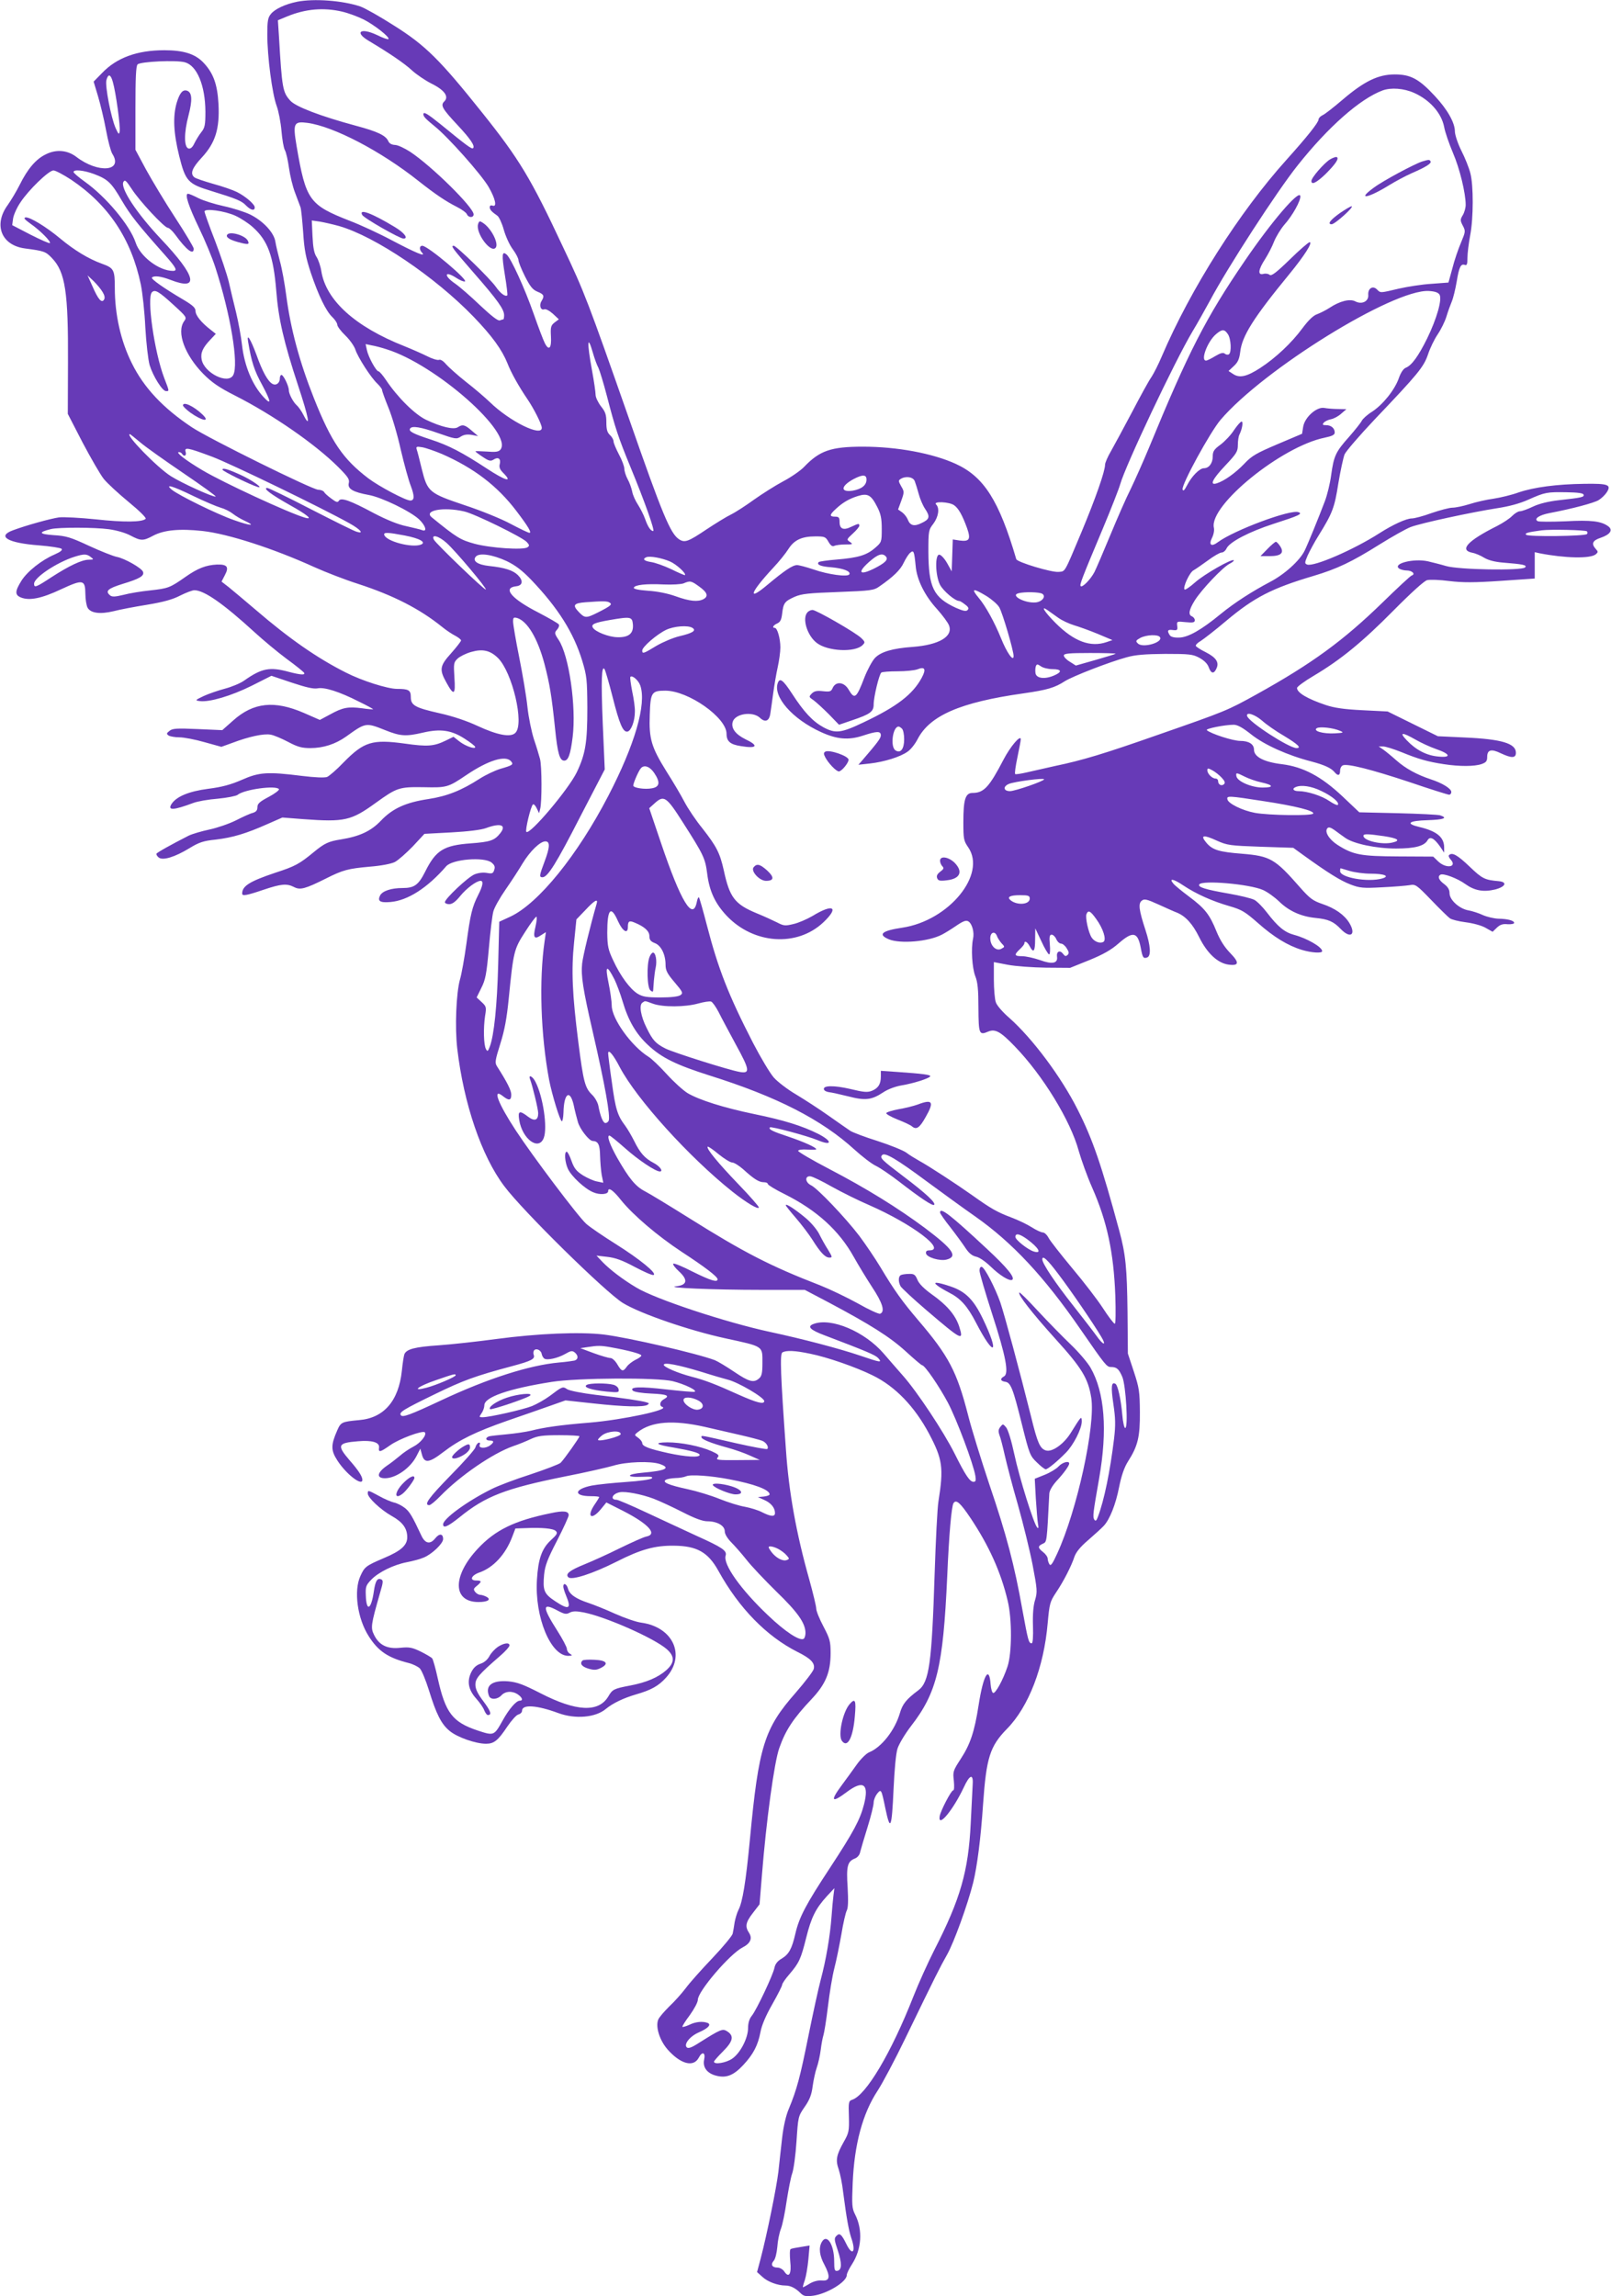 <?xml version="1.0" standalone="no"?>
<!DOCTYPE svg PUBLIC "-//W3C//DTD SVG 20010904//EN"
 "http://www.w3.org/TR/2001/REC-SVG-20010904/DTD/svg10.dtd">
<svg version="1.0" xmlns="http://www.w3.org/2000/svg"
 width="898pt" height="1280pt" viewBox="0 0 898 1280"
 preserveAspectRatio="xMidYMid meet">
<g transform="translate(0,1280) scale(0.1,-0.1)"
fill="#673ab7" stroke="none">
<path d="M1655 12790 c-65 -13 -124 -41 -145 -68 -17 -20 -20 -40 -20 -115 0
-122 27 -329 52 -397 11 -30 23 -93 27 -140 4 -47 12 -95 19 -107 7 -12 17
-57 23 -100 6 -43 21 -105 34 -138 12 -33 26 -69 30 -80 4 -11 10 -74 15 -141
6 -97 15 -141 43 -226 43 -127 85 -214 121 -247 14 -14 26 -32 26 -41 0 -9 20
-36 45 -60 25 -24 50 -60 56 -79 14 -43 87 -157 123 -190 14 -14 26 -29 26
-36 0 -6 16 -50 35 -97 20 -48 51 -153 69 -235 19 -81 44 -172 56 -202 21 -56
21 -81 -3 -81 -26 0 -173 78 -233 123 -142 108 -207 203 -304 447 -80 201
-130 387 -154 570 -9 69 -25 157 -36 195 -10 39 -22 87 -25 108 -8 51 -68 115
-140 151 -31 15 -97 36 -148 47 -51 11 -114 31 -140 44 -27 14 -53 25 -59 25
-20 0 3 -69 62 -192 33 -68 73 -165 90 -217 85 -262 132 -542 100 -602 -29
-54 -162 12 -176 87 -7 37 6 66 49 111 l30 32 -29 23 c-52 40 -84 80 -84 104
0 18 -15 32 -67 63 -109 64 -184 117 -176 124 12 12 51 7 103 -13 164 -64 144
20 -52 227 -136 144 -229 285 -210 319 8 14 15 8 46 -39 42 -66 183 -217 202
-217 7 0 25 -17 40 -37 64 -88 104 -118 104 -79 0 7 -46 85 -103 172 -57 87
-130 209 -163 269 l-59 110 0 232 c0 170 3 235 12 244 16 16 215 25 263 12 68
-18 114 -129 115 -275 0 -75 -3 -90 -23 -115 -12 -15 -29 -43 -38 -61 -10 -22
-21 -32 -32 -30 -27 5 -27 88 -1 185 22 85 20 126 -7 137 -25 9 -42 -11 -59
-67 -22 -76 -18 -167 14 -297 35 -140 49 -155 177 -194 143 -44 172 -56 196
-82 26 -26 48 -31 48 -10 0 17 -50 61 -100 86 -20 10 -79 31 -131 45 -52 15
-100 31 -106 37 -24 20 -13 51 42 110 75 81 100 159 93 297 -6 112 -29 175
-86 234 -46 47 -110 67 -216 67 -152 0 -266 -42 -347 -127 l-47 -48 24 -80
c13 -44 34 -129 45 -190 11 -60 27 -120 35 -132 63 -99 -79 -111 -201 -17 -49
37 -111 43 -169 14 -55 -26 -102 -81 -146 -170 -18 -36 -48 -86 -67 -113 -81
-111 -35 -225 97 -242 106 -14 115 -17 150 -54 74 -77 91 -190 89 -582 l-1
-286 82 -159 c46 -87 99 -179 118 -203 19 -24 82 -82 139 -129 61 -50 100 -89
95 -94 -19 -19 -122 -20 -277 -3 -88 9 -180 14 -206 11 -48 -7 -182 -44 -257
-72 -92 -34 -28 -71 146 -84 63 -5 120 -14 125 -19 7 -7 -5 -17 -39 -32 -72
-31 -152 -94 -185 -147 -36 -58 -37 -79 -1 -93 47 -18 114 -5 222 46 123 57
135 55 136 -26 0 -30 6 -64 12 -76 17 -31 70 -38 145 -20 34 9 118 25 187 36
90 15 142 29 184 51 32 16 68 30 80 30 55 -1 160 -74 336 -235 47 -43 126
-109 177 -147 51 -37 95 -73 98 -78 9 -14 -21 -12 -85 5 -107 29 -151 20 -248
-48 -22 -16 -71 -36 -109 -46 -37 -10 -90 -28 -118 -41 -48 -23 -49 -24 -21
-28 54 -7 175 29 288 85 l111 56 113 -38 c81 -27 121 -36 144 -32 38 8 121
-18 231 -74 44 -21 79 -41 79 -42 0 -2 -28 0 -62 5 -77 10 -107 5 -179 -35
l-56 -30 -89 39 c-164 71 -281 59 -394 -42 l-61 -54 -137 6 c-116 5 -140 4
-157 -10 -17 -13 -18 -17 -5 -26 8 -5 35 -10 60 -10 25 0 88 -12 140 -27 l94
-26 61 22 c92 35 176 53 213 46 19 -3 63 -22 99 -41 53 -28 76 -34 123 -34 72
0 140 22 199 64 110 79 110 79 218 36 85 -34 115 -36 210 -14 98 23 159 14
232 -33 33 -21 60 -42 60 -47 1 -14 -53 4 -88 31 l-33 26 -43 -21 c-66 -32
-101 -35 -228 -17 -182 25 -228 11 -342 -105 -38 -40 -80 -76 -92 -81 -15 -5
-67 -3 -140 6 -192 24 -238 21 -335 -22 -62 -27 -110 -40 -188 -50 -107 -14
-177 -43 -204 -85 -23 -37 11 -35 121 6 23 9 85 20 138 24 52 5 101 15 109 21
37 31 216 55 231 32 3 -5 -23 -25 -57 -43 -51 -27 -63 -38 -63 -57 0 -18 -7
-26 -25 -32 -14 -3 -56 -22 -95 -42 -38 -19 -105 -42 -148 -51 -42 -9 -94 -24
-115 -34 -98 -50 -177 -94 -180 -101 -1 -5 4 -14 13 -21 22 -18 89 2 171 52
54 33 78 41 147 48 93 11 168 33 289 87 l82 36 116 -9 c231 -17 267 -9 405 91
118 85 130 89 267 87 129 -3 136 -1 238 68 123 83 219 112 249 76 15 -18 8
-22 -61 -42 -29 -9 -80 -33 -113 -54 -104 -67 -183 -98 -287 -114 -126 -19
-199 -52 -264 -120 -56 -59 -119 -88 -223 -105 -70 -11 -91 -21 -151 -70 -81
-67 -105 -80 -216 -116 -143 -48 -184 -74 -184 -116 0 -15 24 -11 118 21 101
34 131 36 172 15 33 -17 61 -10 175 47 97 49 125 56 246 67 64 5 120 16 140
26 19 10 63 49 100 87 l65 70 150 8 c92 5 166 14 193 24 81 30 116 18 80 -28
-32 -41 -56 -49 -165 -57 -150 -11 -194 -38 -253 -156 -38 -76 -61 -93 -127
-93 -63 0 -111 -16 -125 -41 -16 -32 -1 -42 57 -37 97 8 207 79 311 199 34 40
212 54 253 21 17 -14 21 -24 15 -41 -6 -20 -12 -22 -40 -17 -21 4 -48 1 -70
-8 -38 -16 -165 -136 -165 -155 0 -6 11 -11 24 -11 17 0 36 14 61 45 36 44 91
85 114 85 17 0 13 -27 -13 -78 -34 -67 -44 -108 -66 -272 -11 -80 -27 -170
-36 -200 -21 -76 -29 -267 -15 -386 36 -306 135 -598 262 -766 103 -138 564
-591 661 -651 98 -60 369 -153 571 -197 216 -47 207 -41 207 -139 0 -53 -4
-72 -18 -84 -30 -27 -56 -20 -139 36 -43 29 -91 58 -108 65 -101 38 -482 126
-619 143 -134 16 -367 6 -600 -25 -104 -14 -248 -30 -320 -35 -133 -9 -180
-21 -192 -50 -3 -9 -10 -51 -14 -93 -18 -168 -101 -263 -239 -274 -95 -9 -101
-11 -121 -57 -36 -82 -36 -111 0 -167 49 -77 140 -147 140 -109 0 19 -22 53
-72 110 -71 83 -66 96 47 105 79 7 121 -6 118 -34 -4 -30 5 -28 62 12 49 35
180 84 193 72 13 -14 -24 -60 -64 -80 -23 -12 -56 -34 -75 -51 -19 -16 -51
-41 -72 -55 -55 -38 -61 -70 -11 -70 61 0 142 57 176 124 l21 41 9 -33 c13
-50 40 -47 118 13 91 70 182 114 359 176 91 31 201 70 244 85 l79 28 156 -17
c172 -19 279 -21 301 -8 11 7 10 10 -5 14 -28 9 -133 24 -284 42 -75 9 -145
23 -158 31 -25 17 -27 16 -97 -37 -27 -20 -73 -46 -100 -57 -51 -20 -237 -62
-275 -62 -20 0 -20 1 -6 22 9 12 16 33 16 45 0 45 134 92 375 130 144 23 590
25 675 4 65 -16 140 -52 122 -59 -7 -2 -78 4 -157 13 -146 17 -209 15 -187 -7
7 -7 52 -14 102 -16 90 -4 107 -12 70 -32 -22 -12 -27 -36 -7 -43 41 -15 -219
-71 -406 -87 -161 -13 -253 -26 -327 -45 -30 -7 -91 -16 -135 -20 -44 -4 -88
-9 -97 -11 -24 -7 -23 -24 2 -24 25 0 25 -9 3 -26 -26 -20 -67 -18 -59 2 4 10
1 14 -6 12 -7 -3 -15 -14 -18 -26 -3 -12 -65 -82 -138 -156 -122 -125 -152
-166 -119 -166 7 0 35 23 62 51 111 114 292 238 406 278 30 10 74 28 99 40 37
17 65 21 158 21 61 0 112 -3 112 -6 0 -8 -85 -128 -105 -148 -9 -8 -85 -37
-169 -65 -85 -27 -182 -64 -217 -82 -135 -67 -269 -165 -269 -196 0 -24 26
-13 91 39 145 118 256 161 589 228 113 22 234 50 269 60 71 22 208 27 260 9
62 -22 32 -37 -95 -48 -93 -8 -99 -27 -6 -23 51 2 64 0 55 -9 -6 -6 -68 -15
-145 -20 -73 -5 -159 -14 -190 -20 -99 -20 -102 -59 -5 -59 26 0 47 -2 47 -5
0 -2 -11 -21 -25 -41 -47 -69 -19 -91 34 -27 l31 38 95 -48 c140 -72 192 -129
128 -142 -16 -3 -82 -33 -148 -65 -66 -33 -155 -73 -197 -90 -84 -34 -108 -54
-90 -72 18 -18 134 19 269 87 134 68 212 90 318 89 130 -1 192 -36 250 -141
115 -208 268 -364 440 -451 75 -37 99 -63 91 -95 -3 -13 -49 -73 -101 -133
-175 -199 -206 -297 -255 -819 -23 -240 -41 -348 -64 -392 -8 -16 -17 -47 -21
-68 -3 -22 -8 -51 -11 -64 -3 -12 -54 -74 -114 -137 -60 -63 -127 -138 -148
-167 -22 -29 -63 -75 -92 -102 -28 -28 -56 -60 -61 -73 -16 -40 8 -116 53
-167 72 -81 144 -100 173 -45 19 37 39 30 30 -11 -9 -42 16 -76 66 -89 56 -15
97 0 152 59 56 60 82 110 96 184 7 38 30 92 66 155 30 53 55 102 55 109 0 6
18 33 40 58 54 63 64 84 94 204 28 113 53 163 115 231 l42 45 -5 -40 c-3 -22
-8 -76 -11 -120 -8 -108 -31 -242 -60 -350 -13 -49 -44 -191 -69 -315 -46
-228 -64 -297 -109 -405 -16 -37 -30 -99 -37 -160 -6 -55 -16 -140 -21 -190
-11 -92 -64 -351 -99 -485 l-20 -75 30 -27 c29 -27 85 -48 128 -48 28 0 56
-14 84 -42 17 -17 29 -20 69 -15 78 10 189 77 189 115 0 9 13 36 30 62 53 83
60 190 17 275 -18 35 -19 53 -14 175 9 218 56 390 139 516 28 43 97 173 153
289 176 363 194 398 234 469 38 67 115 279 146 403 22 91 42 244 55 438 18
257 38 321 133 418 121 123 206 344 227 589 10 110 13 120 46 170 42 62 86
148 103 200 9 26 33 56 79 95 37 32 75 67 85 78 33 36 66 118 85 215 13 65 29
111 50 144 55 86 67 137 66 276 -1 114 -4 134 -34 225 l-33 100 -2 235 c-3
240 -10 318 -46 450 -99 366 -148 509 -232 675 -91 181 -251 396 -382 512 -35
30 -69 69 -74 86 -6 16 -11 74 -11 127 l0 97 78 -15 c42 -8 138 -15 212 -16
l135 -1 107 43 c78 32 122 57 163 93 80 70 107 65 124 -25 10 -54 14 -61 36
-53 22 9 19 64 -10 153 -36 110 -41 147 -21 163 14 12 28 9 94 -21 42 -19 88
-40 102 -45 49 -20 88 -63 125 -138 44 -89 103 -144 163 -152 59 -8 62 11 9
65 -31 32 -56 71 -76 120 -38 94 -64 128 -154 195 -40 30 -79 62 -86 71 -27
32 -1 28 54 -9 72 -48 161 -88 258 -116 69 -20 87 -31 160 -95 87 -77 165
-125 244 -149 53 -16 113 -20 113 -7 0 23 -85 72 -157 91 -52 14 -90 45 -149
122 -25 33 -57 65 -72 73 -15 8 -80 24 -144 35 -131 23 -172 36 -163 51 16 25
280 2 355 -31 25 -11 65 -40 90 -64 54 -53 122 -84 204 -92 71 -7 100 -20 140
-62 54 -56 87 -31 47 35 -28 45 -79 81 -150 105 -53 18 -70 31 -124 92 -140
160 -166 175 -324 188 -128 10 -165 21 -199 62 -35 42 -17 46 59 11 58 -26 73
-28 244 -34 l182 -6 58 -42 c133 -96 205 -141 260 -162 52 -20 70 -22 178 -16
66 3 135 9 153 12 32 6 38 2 120 -83 48 -50 95 -96 104 -102 9 -7 49 -17 88
-22 40 -5 89 -18 111 -31 l39 -22 24 23 c18 17 33 22 60 19 19 -1 36 2 36 7 1
13 -34 23 -89 24 -24 1 -62 10 -85 20 -23 11 -58 22 -79 26 -51 8 -107 58
-107 96 0 20 -9 35 -30 51 -30 22 -38 42 -21 52 15 10 95 -20 139 -52 52 -37
101 -46 167 -30 57 15 69 41 20 46 -79 7 -92 13 -164 82 -67 64 -97 81 -114
63 -4 -3 0 -14 9 -24 39 -43 -25 -53 -69 -11 l-28 27 -193 1 c-212 1 -253 9
-340 64 -48 31 -75 75 -56 94 7 7 19 3 40 -12 16 -12 42 -31 58 -42 45 -33
173 -60 284 -60 105 0 158 14 176 47 14 23 37 10 70 -37 l22 -33 0 29 c0 57
-41 91 -138 114 -80 19 -61 35 46 38 90 3 115 12 70 27 -13 4 -119 9 -237 12
l-214 5 -94 89 c-118 111 -218 164 -336 179 -101 12 -157 41 -157 81 0 31 -29
49 -77 49 -40 0 -164 40 -186 60 -9 8 100 30 150 30 21 0 50 -16 99 -55 72
-57 202 -116 335 -150 71 -19 109 -36 128 -59 19 -23 31 -20 31 8 0 13 7 27
16 30 27 10 158 -23 372 -94 114 -39 213 -70 220 -70 6 0 12 7 12 15 0 19 -50
50 -115 71 -78 26 -140 60 -192 106 -27 24 -60 51 -73 60 l-25 17 23 0 c13 1
60 -14 105 -32 93 -38 144 -53 237 -67 86 -13 169 -13 209 1 25 9 31 16 31 40
0 40 23 46 76 20 60 -28 84 -28 84 3 0 52 -80 76 -285 85 l-150 7 -140 69
-140 69 -140 7 c-103 5 -157 13 -205 29 -104 35 -160 69 -160 95 0 7 42 38 93
68 150 89 271 188 444 363 100 101 172 166 188 170 16 4 71 2 124 -5 75 -9
138 -9 286 1 l190 13 0 73 0 74 26 -6 c143 -28 284 -31 314 -6 14 12 14 15 0
30 -26 29 -18 47 27 62 53 18 71 43 43 64 -39 29 -95 36 -240 28 -79 -3 -148
-3 -154 1 -22 13 9 34 67 45 126 24 246 56 273 72 15 9 36 29 45 43 28 43 9
50 -124 48 -155 -2 -281 -19 -367 -48 -38 -14 -101 -29 -140 -35 -38 -5 -99
-19 -133 -30 -35 -11 -78 -20 -95 -20 -18 0 -70 -14 -117 -30 -46 -17 -96 -30
-110 -30 -30 0 -105 -34 -180 -82 -145 -93 -367 -189 -404 -175 -14 6 -14 10
3 50 11 24 38 75 62 113 76 123 88 153 109 288 12 72 28 145 35 163 8 18 83
105 167 194 243 255 274 293 298 363 11 34 35 84 54 112 19 28 41 73 49 100 8
27 22 65 30 84 8 19 20 69 27 110 13 81 23 102 46 93 11 -4 14 5 14 40 0 25 7
81 15 124 19 97 19 281 1 348 -7 28 -29 84 -50 125 -20 40 -36 89 -36 107 0
49 -42 123 -112 198 -88 95 -135 120 -223 120 -92 0 -169 -37 -290 -140 -49
-42 -100 -82 -112 -87 -13 -6 -23 -17 -23 -24 0 -17 -64 -97 -178 -224 -263
-292 -534 -718 -696 -1097 -18 -43 -44 -94 -57 -114 -14 -19 -62 -107 -108
-195 -46 -87 -99 -185 -117 -217 -19 -32 -34 -67 -34 -77 0 -37 -53 -188 -131
-375 -99 -236 -90 -219 -128 -223 -38 -4 -231 54 -236 71 -96 327 -180 459
-337 531 -129 59 -327 96 -518 96 -178 0 -241 -22 -328 -113 -19 -20 -72 -57
-116 -80 -45 -24 -117 -70 -161 -101 -44 -32 -102 -70 -130 -84 -27 -13 -88
-51 -135 -82 -104 -70 -123 -77 -155 -56 -48 32 -91 134 -280 676 -228 650
-246 699 -367 954 -179 383 -244 490 -451 749 -234 293 -315 374 -490 484 -78
50 -163 98 -189 107 -99 33 -257 45 -353 26z m253 -55 c34 -8 88 -28 120 -44
60 -31 147 -99 137 -109 -3 -3 -32 7 -64 23 -91 43 -128 16 -45 -33 114 -68
198 -125 240 -164 25 -23 74 -56 107 -73 74 -36 101 -73 74 -100 -23 -22 -13
-40 76 -135 70 -75 96 -114 84 -126 -7 -7 -39 17 -182 134 -72 58 -95 72 -95
55 0 -13 13 -26 63 -67 74 -59 258 -266 300 -337 39 -67 49 -116 22 -105 -9 3
-15 0 -15 -9 0 -14 10 -25 43 -48 9 -7 25 -41 35 -77 10 -36 32 -85 50 -109
18 -24 32 -52 32 -61 0 -10 16 -50 36 -90 29 -57 43 -75 70 -86 37 -15 40 -24
22 -53 -14 -23 -4 -53 16 -45 8 3 29 -8 48 -25 l33 -31 -24 -18 c-20 -16 -23
-25 -20 -77 4 -66 -11 -83 -34 -38 -8 15 -36 89 -62 163 -50 143 -127 311
-151 331 -26 22 -28 0 -10 -112 10 -60 16 -112 14 -115 -11 -10 -38 10 -64 47
-32 46 -220 229 -235 229 -18 0 -8 -13 111 -150 133 -152 170 -204 170 -237 0
-12 -2 -23 -4 -23 -2 0 -11 -3 -20 -6 -10 -4 -46 24 -109 83 -51 49 -114 104
-140 122 -67 46 -59 75 8 31 17 -11 37 -20 45 -19 30 0 -205 199 -236 199 -17
0 -18 -22 -1 -39 23 -25 -33 -2 -168 69 -71 38 -177 87 -235 109 -227 89 -245
114 -297 418 -21 126 -16 138 61 128 146 -20 409 -157 619 -324 94 -74 150
-112 213 -144 28 -14 54 -33 57 -42 8 -19 37 -20 37 0 0 39 -233 269 -354 349
-31 20 -69 38 -84 38 -19 1 -32 8 -38 22 -14 31 -60 53 -180 85 -196 53 -336
106 -366 140 -42 47 -46 66 -63 357 l-6 91 53 22 c103 42 203 50 306 26z
m-1279 -392 c17 -58 43 -250 38 -275 -3 -20 -6 -18 -22 17 -26 58 -60 235 -52
268 10 38 24 34 36 -10z m7254 -61 c87 -39 152 -112 167 -190 5 -28 27 -92 49
-144 38 -88 71 -225 71 -290 0 -16 -7 -42 -16 -57 -15 -25 -15 -30 0 -59 16
-30 15 -34 -10 -94 -15 -35 -37 -99 -48 -143 l-22 -80 -94 -7 c-52 -3 -135
-16 -183 -27 -106 -25 -101 -25 -122 -4 -23 23 -51 5 -48 -31 3 -36 -36 -55
-72 -36 -30 16 -87 2 -144 -36 -20 -13 -50 -28 -68 -35 -22 -7 -49 -33 -84
-80 -59 -80 -148 -164 -234 -220 -74 -48 -115 -58 -151 -34 l-26 17 29 27 c23
21 31 39 36 78 10 90 73 190 274 435 85 104 132 178 113 178 -6 0 -56 -43
-110 -96 -77 -75 -103 -94 -113 -86 -7 6 -23 9 -35 5 -32 -8 -29 23 10 83 17
27 40 71 50 98 11 27 36 68 56 92 47 52 95 139 90 162 -7 35 -161 -144 -310
-363 -216 -316 -313 -505 -533 -1040 -32 -77 -78 -180 -102 -230 -25 -49 -76
-166 -114 -258 -38 -92 -78 -185 -88 -205 -21 -41 -68 -89 -77 -79 -7 7 5 39
124 322 46 110 89 220 96 245 29 104 304 686 403 852 28 46 71 124 98 173 96
181 373 609 489 754 170 214 347 370 473 417 47 17 118 12 176 -14z m-7486
-484 c208 -140 335 -330 388 -584 9 -44 21 -151 25 -239 5 -88 16 -182 24
-210 19 -62 71 -145 91 -145 19 0 20 -4 -10 74 -55 145 -98 447 -68 477 17 17
38 5 123 -73 71 -65 72 -67 56 -89 -43 -61 4 -188 108 -294 47 -47 87 -75 176
-120 211 -107 446 -270 573 -396 57 -57 67 -71 61 -93 -7 -31 24 -49 111 -65
73 -13 233 -91 281 -136 37 -35 47 -72 17 -60 -10 4 -49 13 -88 22 -45 9 -109
35 -180 72 -134 72 -184 89 -196 70 -6 -11 -15 -9 -41 11 -18 13 -37 29 -41
37 -4 7 -19 13 -33 13 -32 0 -609 285 -704 348 -161 107 -268 221 -335 357
-62 124 -95 272 -95 421 0 100 -5 110 -72 134 -75 27 -155 76 -233 141 -78 65
-170 121 -193 117 -12 -3 -5 -11 28 -35 52 -36 116 -100 108 -108 -3 -3 -51
18 -108 47 l-102 53 5 37 c3 20 21 61 41 90 46 70 158 178 184 178 11 0 56
-24 99 -52z m127 32 c77 -29 97 -48 155 -148 49 -83 88 -132 239 -302 65 -73
73 -90 46 -90 -77 0 -183 80 -208 158 -32 96 -164 254 -283 339 -35 25 -63 49
-63 54 0 16 57 10 114 -11z m789 -233 c30 -14 73 -42 96 -63 84 -75 115 -160
131 -356 12 -155 42 -285 121 -525 60 -181 72 -247 31 -167 -11 22 -28 46 -37
54 -20 17 -45 64 -45 85 0 23 -30 85 -41 85 -5 0 -9 -8 -9 -18 0 -27 -20 -43
-41 -32 -26 14 -56 68 -89 161 -33 89 -56 126 -47 74 19 -113 34 -160 79 -242
50 -94 52 -115 6 -65 -62 67 -106 174 -119 289 -5 46 -20 127 -33 181 -13 53
-32 131 -41 172 -10 41 -44 143 -76 227 -33 84 -59 158 -59 164 0 19 112 4
173 -24z m577 -57 c202 -58 536 -284 750 -506 103 -107 158 -183 189 -260 20
-52 64 -130 111 -199 36 -53 80 -140 80 -160 0 -52 -179 36 -289 143 -25 24
-85 76 -133 113 -48 38 -98 83 -112 99 -15 18 -31 28 -39 24 -8 -3 -38 6 -65
20 -28 14 -85 39 -127 56 -276 109 -438 256 -464 419 -4 27 -16 62 -26 78 -14
20 -20 53 -23 116 l-4 88 43 -6 c24 -4 73 -15 109 -25z m-1318 -368 c11 -18
14 -33 8 -42 -13 -22 -33 1 -65 75 l-27 60 34 -32 c18 -18 41 -45 50 -61z
m7452 -14 c16 -26 -15 -134 -69 -245 -49 -99 -86 -150 -119 -163 -13 -5 -28
-27 -39 -59 -23 -65 -89 -147 -149 -186 -26 -16 -51 -39 -57 -50 -5 -11 -37
-51 -71 -90 -75 -84 -85 -106 -100 -214 -6 -46 -22 -111 -35 -145 -36 -95 -94
-237 -113 -276 -27 -55 -112 -132 -193 -174 -100 -53 -197 -115 -274 -178
-108 -89 -182 -131 -232 -132 -29 -1 -47 4 -53 14 -16 25 -11 32 18 28 24 -3
27 0 24 23 -3 26 -2 26 47 21 41 -4 51 -2 51 11 0 8 -7 17 -15 21 -23 8 -18
37 16 91 39 61 154 182 192 202 16 8 27 17 24 20 -10 10 -163 -77 -215 -123
-29 -26 -56 -44 -59 -40 -11 11 28 96 50 107 11 6 47 31 80 55 32 24 67 44 76
44 10 0 22 10 28 23 17 36 126 93 262 137 143 46 164 56 139 65 -44 17 -358
-100 -449 -167 -37 -28 -53 -16 -33 24 9 18 14 42 10 58 -24 125 378 451 617
500 43 9 57 16 57 29 0 24 -20 41 -48 41 -20 0 -22 3 -13 14 6 7 24 16 40 19
16 3 42 17 57 31 l29 25 -46 1 c-26 0 -60 3 -77 6 -42 8 -110 -52 -118 -106
l-6 -38 -137 -58 c-117 -50 -143 -64 -186 -110 -50 -52 -111 -95 -152 -108
-43 -14 -25 23 47 99 63 67 70 78 70 115 0 23 4 49 9 58 15 30 22 72 12 72 -6
0 -24 -21 -42 -47 -17 -27 -51 -63 -75 -81 -37 -27 -44 -38 -44 -67 0 -37 -21
-65 -49 -65 -24 0 -68 -44 -94 -95 -15 -29 -22 -35 -25 -23 -6 28 153 318 211
387 239 281 962 729 1161 719 34 -2 52 -8 60 -20z m-1180 -220 c18 -25 22
-103 6 -113 -6 -4 -17 -2 -23 4 -10 7 -24 3 -53 -14 -21 -13 -45 -25 -51 -25
-33 -1 8 107 55 147 34 29 47 29 66 1z m-3539 -105 c9 -32 23 -70 31 -84 7
-15 29 -87 48 -160 45 -174 62 -226 131 -394 78 -189 137 -355 126 -355 -14 0
-30 24 -45 67 -8 23 -26 58 -40 80 -14 21 -29 54 -32 73 -4 19 -15 51 -26 70
-10 19 -18 45 -18 58 0 12 -13 48 -30 79 -16 31 -30 63 -30 73 0 9 -9 25 -20
35 -15 14 -20 31 -20 70 0 43 -5 59 -30 90 -16 21 -30 50 -30 64 0 15 -9 76
-20 136 -29 158 -26 206 5 98z m-1150 20 c274 -85 709 -469 634 -560 -11 -12
-27 -14 -76 -10 -35 2 -63 3 -63 1 0 -2 18 -16 41 -31 34 -23 44 -25 60 -15
26 17 42 5 35 -24 -5 -18 0 -31 19 -50 56 -56 14 -45 -91 24 -139 91 -212 129
-313 162 -98 32 -125 46 -115 61 10 17 59 9 158 -26 94 -33 101 -34 124 -19
17 11 35 14 61 10 l36 -7 -35 30 c-39 34 -51 37 -79 19 -23 -14 -92 2 -176 42
-63 30 -160 126 -225 224 -17 25 -35 46 -40 46 -13 0 -57 80 -65 119 l-7 33
33 -7 c19 -3 57 -13 84 -22z m-1373 -519 c29 -25 138 -102 241 -172 103 -70
184 -128 179 -130 -14 -4 -187 74 -250 114 -76 48 -257 234 -228 234 2 0 28
-21 58 -46z m1680 -64 c180 -79 310 -178 417 -319 66 -87 86 -121 72 -121 -6
0 -52 22 -103 49 -51 28 -167 75 -258 105 -199 67 -207 74 -239 202 -12 49
-24 98 -28 108 -5 17 -1 18 30 13 19 -3 68 -20 109 -37z m-1279 -16 c110 -42
609 -284 765 -371 61 -34 84 -61 40 -47 -13 3 -127 60 -254 125 -127 66 -237
119 -244 119 -28 0 22 -37 125 -95 99 -55 134 -85 83 -70 -91 27 -454 195
-570 264 -91 54 -151 100 -131 101 6 0 15 -4 18 -10 11 -18 26 -10 20 10 -9
29 9 26 148 -26z m3647 -127 c0 -32 -27 -53 -76 -62 -72 -11 -68 26 5 65 50
26 71 25 71 -3z m269 -9 c5 -13 15 -45 22 -71 7 -27 23 -65 36 -84 29 -43 25
-58 -21 -79 -40 -20 -63 -14 -76 20 -5 13 -19 31 -31 40 l-23 16 18 49 c17 48
17 51 -1 81 -15 27 -16 32 -3 40 28 18 70 12 79 -12z m-4021 -83 c62 -30 131
-59 152 -65 22 -6 52 -21 67 -33 15 -12 45 -30 67 -40 67 -31 32 -29 -60 4
-95 33 -308 138 -346 169 -42 35 3 22 120 -35z m7749 8 c5 -14 -9 -17 -135
-31 -61 -7 -111 -19 -147 -36 -29 -14 -62 -26 -73 -26 -10 0 -29 -12 -43 -26
-13 -14 -51 -39 -84 -56 -164 -82 -212 -134 -139 -149 18 -3 48 -16 67 -28 24
-14 58 -23 104 -27 114 -9 137 -14 124 -27 -19 -19 -372 -13 -441 8 -30 9 -75
20 -100 26 -80 18 -201 -13 -160 -41 8 -5 27 -10 42 -10 30 0 50 -21 27 -28
-8 -3 -81 -71 -164 -152 -216 -210 -390 -338 -698 -509 -166 -92 -173 -95
-552 -227 -302 -106 -421 -142 -575 -174 -58 -13 -129 -29 -159 -36 -30 -7
-58 -11 -62 -9 -4 3 2 44 12 92 10 48 19 94 19 102 0 28 -58 -40 -96 -113 -80
-154 -110 -186 -173 -186 -40 0 -51 -37 -51 -163 0 -93 2 -104 27 -140 104
-151 -108 -409 -367 -448 -115 -17 -139 -38 -75 -65 64 -26 220 -13 295 26 14
7 49 28 78 48 41 28 57 34 70 26 21 -13 34 -61 26 -97 -12 -55 -5 -162 12
-207 14 -34 18 -77 18 -179 1 -146 4 -153 55 -131 39 16 69 -1 147 -82 157
-162 312 -416 357 -583 14 -49 47 -142 75 -205 83 -188 120 -361 129 -602 3
-91 2 -158 -3 -157 -5 0 -35 39 -66 87 -31 48 -109 149 -173 225 -63 76 -122
151 -130 167 -9 17 -23 30 -32 30 -9 0 -37 13 -62 29 -25 16 -77 41 -115 55
-79 30 -112 49 -216 123 -86 61 -242 163 -297 193 -21 12 -53 31 -71 45 -18
13 -90 42 -161 65 -70 22 -139 48 -152 57 -13 9 -67 46 -119 83 -52 37 -134
90 -182 119 -48 28 -104 71 -125 95 -21 24 -73 111 -115 192 -138 268 -195
415 -258 658 -21 81 -41 151 -44 154 -3 3 -9 -9 -12 -27 -22 -107 -89 4 -199
329 l-66 195 31 28 c51 46 65 37 157 -108 115 -180 124 -199 135 -284 12 -98
44 -167 109 -236 150 -158 391 -175 538 -37 91 86 56 107 -60 36 -31 -18 -79
-39 -107 -45 -45 -11 -54 -10 -90 9 -22 11 -74 35 -116 52 -120 50 -149 88
-181 237 -22 99 -41 135 -120 236 -36 44 -80 110 -99 146 -19 37 -64 113 -101
171 -84 135 -98 182 -93 315 4 126 10 135 87 135 128 0 341 -150 341 -240 0
-42 20 -60 80 -69 91 -15 102 2 24 39 -54 27 -79 60 -70 95 12 47 111 62 152
24 29 -28 52 -19 58 23 3 18 10 69 16 113 6 44 17 109 25 145 8 36 15 86 15
111 0 50 -17 109 -31 109 -17 0 -9 15 14 25 17 8 23 21 27 55 7 59 14 68 69
93 39 17 77 21 243 27 183 7 199 9 230 31 78 54 118 93 136 133 11 23 27 48
36 55 19 16 22 9 30 -72 6 -78 51 -168 120 -243 30 -34 60 -74 66 -90 24 -62
-56 -109 -202 -120 -112 -8 -178 -27 -211 -62 -15 -16 -41 -64 -58 -107 -45
-118 -55 -126 -88 -70 -25 44 -71 49 -89 11 -9 -21 -15 -23 -54 -19 -34 4 -49
1 -63 -13 -17 -18 -17 -19 11 -38 16 -12 54 -47 85 -78 l56 -58 73 25 c101 34
120 48 120 88 0 42 31 170 43 178 5 4 46 7 91 7 44 0 94 5 110 11 42 17 50 1
24 -47 -50 -93 -139 -161 -323 -248 -127 -61 -158 -64 -225 -28 -60 33 -108
84 -176 189 -49 75 -67 88 -78 59 -29 -76 80 -202 241 -275 87 -40 152 -46
232 -20 79 26 101 27 101 2 0 -16 -18 -40 -104 -140 l-21 -24 64 7 c80 9 170
37 210 66 18 12 42 43 55 68 68 133 237 207 591 257 132 19 174 31 231 68 45
28 248 107 344 133 49 14 103 18 215 19 136 0 154 -2 191 -22 27 -15 45 -33
52 -53 13 -36 29 -38 43 -6 16 34 -2 61 -61 91 -27 13 -51 29 -54 34 -3 5 9
18 27 28 17 11 82 61 142 112 156 131 255 182 488 251 130 39 211 77 367 175
69 43 147 87 173 97 57 22 341 83 482 105 66 10 126 26 175 48 92 41 103 43
214 41 60 -1 91 -5 93 -13z m-3937 -69 c20 -39 25 -64 25 -123 0 -72 -1 -74
-37 -105 -47 -41 -94 -55 -214 -65 -52 -4 -97 -11 -100 -14 -14 -14 10 -25 69
-29 68 -6 112 -23 101 -40 -10 -15 -117 -1 -200 28 -39 13 -80 24 -91 24 -25
0 -68 -29 -164 -109 -116 -98 -99 -46 32 95 32 34 69 80 84 104 32 50 74 70
150 70 52 0 57 -2 73 -30 12 -21 22 -28 32 -23 8 4 36 8 61 8 43 0 45 1 27 14
-20 13 -19 15 16 47 20 18 36 38 36 43 0 14 -3 14 -44 -5 -44 -22 -66 -13 -66
26 0 25 -4 30 -25 30 -32 0 -32 10 3 42 39 37 76 58 124 73 55 17 74 6 108
-61z m428 10 c25 -17 47 -57 73 -129 21 -61 13 -75 -41 -68 l-39 6 -3 -89 -3
-89 -25 45 c-14 25 -33 46 -43 48 -26 5 -24 -115 3 -168 18 -34 83 -90 107
-90 5 0 19 -9 33 -20 19 -14 22 -22 13 -31 -8 -8 -24 -5 -65 13 -125 58 -152
114 -153 313 0 116 1 121 28 156 28 38 36 86 15 107 -19 19 73 15 100 -4z
m-2730 -35 c58 -13 323 -143 348 -170 16 -17 16 -22 4 -30 -24 -16 -206 -4
-295 20 -79 22 -98 33 -238 147 -48 39 66 60 181 33z m-1981 -99 c43 -6 92
-20 120 -35 59 -31 71 -31 127 -1 61 32 147 40 276 26 142 -16 393 -97 624
-202 60 -27 168 -69 240 -92 200 -65 346 -140 471 -241 22 -18 55 -40 73 -49
17 -9 32 -21 32 -26 0 -5 -25 -37 -55 -71 -64 -71 -67 -91 -27 -163 42 -77 52
-71 45 27 -5 79 -4 85 18 106 13 12 47 29 76 37 63 18 105 9 149 -34 80 -80
148 -367 97 -417 -26 -27 -100 -13 -212 39 -60 28 -138 54 -210 70 -137 31
-161 44 -161 90 0 39 -12 46 -77 46 -52 0 -195 45 -285 91 -159 80 -316 189
-503 350 -61 52 -128 108 -150 126 l-40 31 19 37 c24 45 12 60 -45 58 -61 -3
-107 -21 -174 -68 -88 -62 -98 -65 -197 -76 -50 -5 -117 -16 -150 -25 -46 -11
-63 -12 -74 -3 -29 24 -14 38 69 64 96 29 123 45 114 68 -8 21 -103 75 -147
83 -19 4 -88 31 -153 61 -103 48 -128 56 -199 60 -82 6 -86 16 -13 34 44 10
239 10 322 -1z m8239 -12 c4 -5 4 -11 0 -15 -12 -12 -327 -16 -339 -4 -9 9 6
14 88 25 49 6 243 2 251 -6z m-6590 -23 c83 -16 123 -38 90 -51 -50 -19 -192
18 -204 54 -5 16 19 15 114 -3z m234 -42 c50 -45 224 -252 218 -259 -6 -6
-275 253 -289 277 -18 34 27 22 71 -18z m-1984 -78 c18 -14 18 -14 -11 -15
-39 0 -110 -34 -209 -98 -85 -56 -96 -60 -96 -36 0 35 127 119 224 150 54 17
69 17 92 -1z m2319 -23 c49 -24 85 -51 136 -104 150 -157 237 -295 285 -453
25 -83 27 -104 28 -260 0 -193 -10 -257 -59 -360 -46 -95 -262 -351 -281 -332
-8 8 25 145 37 153 5 3 14 -7 21 -22 l13 -27 6 24 c10 36 10 239 -1 279 -5 19
-20 69 -34 110 -13 41 -30 122 -36 180 -6 58 -27 182 -46 277 -19 94 -34 183
-34 198 0 23 3 25 23 20 57 -18 114 -113 152 -256 29 -111 40 -177 59 -360 14
-139 26 -179 51 -179 23 0 35 35 47 131 21 170 -20 455 -78 542 -24 36 -24 40
-9 57 9 10 14 23 10 29 -3 6 -54 35 -113 66 -151 77 -203 138 -125 147 37 4
41 31 10 62 -27 27 -74 42 -160 51 -65 7 -95 28 -75 52 19 23 93 12 173 -25z
m2114 25 c13 -17 -5 -35 -66 -66 -83 -41 -96 -23 -27 38 49 43 74 50 93 28z
m-1204 -27 c35 -15 92 -67 83 -76 -2 -1 -36 13 -76 33 -40 19 -91 37 -113 40
-39 6 -50 17 -26 27 19 8 86 -4 132 -24z m163 -140 c46 -33 52 -54 23 -70 -31
-16 -76 -12 -154 16 -44 16 -104 28 -155 31 -54 4 -81 10 -79 17 5 16 69 23
167 18 47 -2 96 1 110 6 37 16 43 15 88 -18z m1600 -52 c29 -18 62 -46 72 -63
18 -30 80 -241 80 -272 0 -35 -38 19 -70 99 -36 89 -86 180 -125 226 -44 53
-32 55 43 10z m312 12 c22 -14 0 -44 -36 -48 -60 -6 -145 39 -97 51 33 9 118
7 133 -3z m-2412 -49 c17 -10 6 -19 -65 -55 -66 -33 -73 -33 -108 4 -35 37
-27 48 40 53 96 7 120 7 133 -2z m2500 -84 c22 -16 62 -34 88 -42 27 -8 86
-29 132 -48 l83 -35 -32 -11 c-90 -31 -182 3 -285 106 -62 62 -86 101 -45 72
11 -8 38 -27 59 -42z m-2370 -38 c4 -50 -23 -73 -87 -71 -48 1 -122 30 -136
53 -12 19 8 28 95 43 117 20 124 18 128 -25z m332 -19 c23 -15 1 -29 -71 -46
-35 -8 -94 -33 -130 -54 -72 -44 -79 -46 -79 -26 0 20 81 90 133 115 44 21
122 27 147 11z m2606 -52 c18 -29 -96 -62 -123 -35 -14 13 -12 17 13 31 34 18
100 21 110 4z m-247 -92 c-2 -2 -53 -18 -113 -35 l-109 -31 -33 21 c-19 11
-34 27 -34 35 0 11 27 14 147 14 80 0 144 -2 142 -4z m-352 -86 c52 0 55 -16
7 -36 -52 -22 -98 -15 -102 14 -2 13 -1 30 2 38 5 13 9 13 28 0 12 -9 42 -16
65 -16z m-2453 -152 c39 -155 59 -201 84 -196 20 4 41 58 41 111 1 21 -6 72
-15 113 -8 42 -13 78 -10 81 10 11 45 -19 55 -48 36 -103 -30 -330 -179 -617
-172 -331 -388 -597 -544 -671 l-63 -29 -6 -239 c-6 -229 -23 -395 -47 -458
-10 -26 -13 -28 -21 -13 -13 23 -15 118 -5 185 8 48 7 53 -19 77 l-28 26 26
53 c23 45 29 76 42 220 8 92 19 185 25 206 5 21 36 76 68 122 32 46 75 112 95
146 42 69 98 123 127 123 27 0 26 -32 -5 -114 -29 -77 -30 -86 -11 -86 29 0
77 77 210 337 l137 264 -11 253 c-10 245 -7 335 11 304 4 -8 24 -75 43 -150z
m3621 -135 c23 -21 79 -60 124 -86 76 -46 98 -67 68 -67 -41 0 -264 144 -275
178 -8 26 41 11 83 -25z m-2007 -45 c7 -7 12 -33 12 -59 0 -54 -20 -80 -48
-62 -31 19 -16 133 17 133 4 0 12 -5 19 -12z m2442 -12 c23 -10 19 -11 -31
-14 -64 -3 -122 13 -99 29 17 10 92 2 130 -15z m419 -48 c31 -18 83 -42 115
-53 82 -28 88 -50 12 -42 -65 6 -124 37 -175 91 -43 45 -26 46 48 4z m-4242
-187 c34 -51 31 -77 -12 -85 -40 -8 -105 2 -105 15 0 14 29 81 42 96 18 22 50
11 75 -26z m3162 -25 c18 -19 22 -29 14 -37 -13 -13 -33 -3 -33 17 0 8 -6 14
-14 14 -19 0 -46 27 -46 46 0 13 4 13 28 0 15 -8 38 -26 51 -40z m131 4 c22
-11 62 -25 90 -31 69 -15 73 -29 8 -29 -61 0 -141 34 -146 63 -4 22 0 21 48
-3z m-1120 -14 c0 -10 -162 -66 -190 -66 -36 0 -41 25 -7 40 29 13 197 35 197
26z m1545 -65 c60 -28 104 -65 92 -78 -4 -3 -25 7 -47 22 -42 29 -123 55 -172
55 -29 0 -38 14 -15 23 31 13 87 5 142 -22z m-320 -57 c178 -27 283 -54 275
-69 -7 -14 -250 -10 -325 4 -70 13 -149 52 -153 75 -5 21 4 21 203 -10z m670
-195 c77 -12 94 -24 49 -35 -58 -15 -164 9 -164 37 0 12 24 11 115 -2z m-191
-194 c27 -8 79 -15 115 -15 78 0 111 -14 65 -27 -79 -22 -234 5 -234 41 0 9 1
16 3 16 1 0 24 -7 51 -15z m-1784 -154 c0 -34 -71 -39 -107 -9 -22 18 -3 28
53 28 47 0 54 -3 54 -19z m-2414 -28 c-36 -125 -76 -289 -81 -334 -7 -68 4
-141 60 -384 68 -296 98 -465 88 -492 -3 -7 -11 -13 -18 -13 -13 0 -28 35 -40
98 -4 18 -19 45 -35 60 -39 38 -48 71 -76 291 -34 268 -40 403 -24 557 l13
129 50 52 c51 55 72 66 63 36z m119 -98 c26 -57 55 -74 55 -32 0 33 8 37 38
24 56 -23 82 -48 82 -75 0 -21 7 -30 30 -39 35 -13 60 -63 60 -121 0 -31 9
-49 50 -97 46 -54 49 -61 33 -72 -11 -8 -51 -13 -111 -13 -78 0 -100 4 -128
21 -42 26 -96 99 -136 186 -28 59 -32 79 -33 153 0 134 20 156 60 65z m2665
13 c39 -53 59 -116 41 -128 -19 -11 -50 0 -66 24 -18 28 -36 111 -29 130 10
25 22 19 54 -26z m-3125 -43 c-15 -62 -7 -74 31 -48 l27 17 -7 -49 c-32 -219
-22 -524 25 -775 16 -82 61 -230 71 -230 4 0 8 21 9 48 2 108 36 133 57 42 6
-30 17 -72 23 -93 10 -39 63 -107 83 -107 30 -1 40 -20 41 -82 1 -35 5 -83 9
-107 l9 -44 -34 7 c-19 3 -54 19 -79 34 -36 23 -49 38 -64 80 -10 29 -22 52
-27 52 -15 0 -10 -60 7 -96 20 -42 94 -111 141 -130 36 -16 83 -12 83 6 0 25
29 5 72 -50 67 -83 203 -199 338 -288 127 -83 200 -138 200 -153 0 -19 -39 -7
-138 42 -56 29 -105 49 -109 45 -4 -4 10 -23 31 -42 52 -48 48 -77 -14 -84
-72 -8 204 -20 475 -20 l241 0 135 -71 c231 -123 339 -191 427 -271 47 -43 88
-78 92 -78 15 0 95 -117 144 -209 49 -93 142 -341 153 -408 4 -25 2 -33 -10
-33 -21 0 -45 36 -105 156 -62 124 -210 347 -289 436 -32 36 -80 92 -107 123
-106 123 -293 202 -391 165 -38 -14 -20 -33 63 -64 234 -89 281 -109 297 -126
24 -27 15 -26 -102 14 -115 39 -321 93 -498 131 -251 54 -643 184 -748 248
-76 45 -147 100 -187 141 l-35 37 60 -7 c45 -5 84 -19 153 -56 51 -27 98 -48
105 -45 22 8 -78 89 -210 172 -70 44 -145 95 -165 113 -45 40 -300 379 -393
521 -99 151 -132 238 -73 192 35 -28 48 -26 48 7 0 24 -22 68 -80 159 -12 19
-10 33 19 125 24 76 36 142 47 253 26 262 29 274 91 370 30 47 58 85 63 85 4
0 2 -25 -5 -55z m2863 -155 c5 0 7 25 4 55 -4 44 -1 55 10 55 8 0 20 -11 26
-25 6 -14 18 -25 27 -25 8 0 22 -11 31 -26 13 -20 14 -28 5 -37 -10 -9 -15 -8
-26 7 -17 22 -37 12 -33 -16 6 -38 -26 -45 -94 -20 -35 12 -80 22 -100 22 -44
0 -47 7 -13 39 14 13 25 27 25 32 0 18 17 9 30 -16 21 -40 30 -29 30 38 l1 62
34 -72 c18 -40 38 -73 43 -73z m-291 103 c3 -10 15 -28 25 -40 20 -21 20 -21
-1 -32 -28 -15 -61 17 -61 59 0 34 26 42 37 13z m-2132 -242 c12 -25 33 -80
45 -121 32 -109 75 -183 143 -246 76 -71 157 -110 342 -169 376 -118 625 -246
808 -413 42 -38 96 -80 120 -91 23 -11 80 -50 127 -86 120 -93 189 -139 197
-131 11 11 -46 64 -169 157 -125 95 -136 105 -120 121 15 15 79 -22 246 -146
83 -61 205 -150 271 -196 208 -146 386 -337 588 -630 139 -201 146 -210 170
-210 32 0 44 -11 63 -55 20 -47 34 -285 16 -285 -5 0 -13 33 -16 73 -8 89 -25
165 -38 173 -23 14 -26 -16 -12 -111 12 -81 13 -118 4 -195 -22 -181 -55 -343
-90 -435 -8 -22 -13 -26 -20 -16 -10 17 -7 37 27 231 47 269 31 478 -48 616
-16 28 -65 86 -110 129 -45 43 -127 127 -182 186 -55 60 -102 107 -105 104
-10 -10 70 -113 201 -258 148 -163 183 -221 200 -329 24 -155 -79 -627 -190
-868 -26 -57 -36 -71 -43 -60 -5 8 -10 23 -10 32 0 9 -11 25 -25 36 -31 24
-31 34 -2 47 23 11 22 3 36 278 0 16 16 44 39 70 43 46 72 87 72 99 0 17 -38
7 -59 -16 -13 -14 -48 -35 -78 -47 l-55 -22 6 -111 c4 -61 9 -124 12 -141 4
-20 3 -27 -4 -20 -19 18 -100 278 -128 409 -16 75 -35 137 -46 150 -17 20 -18
20 -32 2 -11 -14 -12 -24 -5 -45 6 -14 19 -65 30 -114 11 -48 43 -172 73 -275
29 -103 66 -253 82 -335 26 -137 27 -150 14 -195 -10 -31 -14 -80 -12 -145 2
-60 -1 -97 -7 -97 -17 0 -20 13 -52 187 -44 248 -89 419 -184 698 -46 138
-100 312 -119 388 -62 241 -107 328 -277 527 -90 106 -132 164 -211 296 -30
50 -83 128 -118 175 -77 101 -233 265 -269 282 -33 16 -36 53 -4 50 12 -1 66
-27 120 -58 54 -30 148 -77 209 -103 241 -106 434 -252 333 -252 -14 0 -19 -6
-17 -17 4 -22 78 -44 115 -34 64 17 35 58 -120 175 -152 113 -326 221 -535
330 -96 50 -174 96 -173 101 1 6 23 9 51 7 28 -2 50 -1 50 2 0 10 -72 42 -155
70 -88 29 -113 41 -103 52 7 6 207 -47 267 -72 81 -34 82 -5 1 36 -88 44 -190
76 -356 110 -169 35 -305 78 -370 116 -25 15 -77 62 -117 106 -40 44 -86 88
-103 98 -94 59 -204 211 -204 285 0 22 -8 79 -18 127 -20 97 -10 103 33 19z
m215 -136 c56 -20 179 -19 251 1 32 9 65 14 73 11 8 -3 27 -30 42 -59 14 -29
58 -110 96 -181 78 -142 81 -163 20 -152 -65 12 -365 107 -412 130 -55 28 -71
45 -105 114 -33 65 -44 129 -24 142 17 11 9 12 59 -6z m-185 -354 c94 -178
386 -501 627 -693 78 -62 148 -104 148 -88 0 5 -51 64 -114 129 -114 119 -181
200 -171 209 2 3 30 -16 61 -42 31 -25 65 -46 75 -46 11 0 38 -17 62 -38 59
-54 88 -72 114 -72 13 0 23 -4 23 -10 0 -5 42 -31 93 -56 180 -90 304 -203
386 -350 24 -43 70 -119 102 -168 59 -89 74 -138 45 -149 -7 -3 -64 23 -125
58 -62 34 -156 79 -209 100 -279 108 -426 184 -732 376 -107 67 -217 134 -244
148 -53 27 -89 71 -155 186 -41 73 -60 125 -44 125 5 0 44 -32 87 -70 74 -66
170 -130 194 -130 22 0 -1 31 -37 49 -47 25 -73 54 -106 121 -15 30 -38 69
-50 85 -43 57 -54 92 -74 240 -12 82 -21 156 -21 163 0 27 29 -7 65 -77z
m2271 -959 c65 -48 84 -83 36 -68 -34 11 -102 65 -102 81 0 23 23 18 66 -13z
m175 -196 c64 -84 193 -272 238 -348 31 -52 11 -48 -27 6 -18 25 -77 101 -131
170 -99 125 -171 233 -171 256 0 25 28 0 91 -84z m-2496 -406 c100 -18 170
-37 170 -46 0 -5 -15 -16 -33 -24 -17 -9 -39 -25 -48 -38 -21 -30 -29 -28 -53
13 -11 19 -28 35 -38 35 -10 0 -52 12 -93 27 l-75 28 40 6 c57 9 74 9 130 -1z
m-386 -35 c2 -11 8 -23 15 -28 16 -11 75 2 117 26 31 18 39 19 53 8 21 -18 20
-38 -1 -45 -10 -2 -49 -8 -88 -11 -164 -15 -396 -89 -654 -210 -177 -83 -218
-98 -227 -83 -10 16 14 31 191 117 156 76 224 101 430 156 108 29 129 40 120
63 -3 7 -2 18 1 23 10 16 38 5 43 -16z m1497 -1 c95 -19 254 -74 349 -121 125
-61 233 -173 314 -325 75 -142 82 -189 52 -378 -6 -36 -15 -216 -21 -400 -16
-502 -30 -606 -91 -652 -67 -50 -88 -76 -103 -128 -28 -95 -102 -190 -172
-218 -16 -7 -47 -38 -69 -69 -22 -31 -59 -82 -82 -113 -67 -90 -58 -103 26
-40 93 70 127 47 97 -69 -22 -85 -58 -152 -189 -352 -135 -205 -172 -276 -193
-366 -20 -87 -36 -116 -77 -141 -23 -13 -36 -30 -40 -51 -8 -40 -99 -233 -126
-267 -14 -17 -21 -41 -21 -68 0 -57 -43 -140 -88 -171 -34 -24 -102 -35 -102
-17 0 4 23 30 50 57 56 56 63 86 25 111 -27 18 -36 14 -163 -66 -39 -25 -56
-30 -64 -22 -17 17 17 61 67 83 53 23 72 44 49 53 -27 10 -65 7 -100 -10 -19
-9 -37 -14 -40 -12 -2 3 16 32 41 65 25 35 45 72 45 86 0 47 178 255 250 292
43 22 55 50 36 80 -24 36 -20 59 21 112 l37 48 13 160 c24 303 69 634 97 711
35 100 78 165 181 274 77 82 105 148 105 255 0 66 -4 80 -40 149 -22 41 -40
86 -40 99 0 13 -18 87 -39 163 -72 255 -114 486 -130 724 -30 418 -34 532 -20
541 21 13 71 11 155 -7z m-606 -101 c63 -20 129 -39 145 -43 59 -14 205 -100
205 -120 0 -20 -42 -9 -141 35 -130 59 -190 82 -264 101 -77 20 -155 54 -155
66 0 16 81 0 210 -39z m-1370 -19 c0 -9 -108 -55 -161 -69 -89 -24 -51 7 52
42 98 34 109 37 109 27z m1351 -140 c36 -18 35 -48 -2 -52 -28 -3 -79 31 -79
54 0 19 43 18 81 -2z m39 -148 c58 -13 148 -34 200 -46 52 -12 105 -26 118
-31 23 -9 39 -35 29 -46 -4 -3 -80 11 -169 31 -210 48 -198 46 -198 35 0 -12
52 -33 143 -58 41 -11 98 -31 128 -45 l54 -24 -124 -1 c-109 -1 -122 1 -111
14 11 13 5 18 -34 36 -64 28 -168 49 -246 49 -79 -1 -64 -13 35 -29 97 -17
145 -30 145 -41 0 -16 -78 -11 -175 10 -108 24 -145 38 -145 56 0 7 -10 20
-22 29 -23 16 -23 16 -3 32 77 60 198 69 375 29z m-470 -40 c0 -13 -116 -43
-126 -33 -3 3 7 14 22 26 31 24 104 30 104 7z m606 -252 c138 -26 224 -58 224
-84 0 -5 -15 -10 -32 -12 l-33 -3 37 -17 c36 -16 58 -43 58 -72 0 -22 -23 -20
-71 4 -22 12 -66 25 -97 31 -31 5 -95 25 -142 44 -47 19 -126 43 -177 54 -107
23 -143 39 -122 52 8 5 32 9 54 10 22 0 49 5 60 10 25 11 137 3 241 -17z
m-423 -108 c34 -13 107 -47 162 -75 68 -35 112 -51 138 -51 54 0 97 -24 97
-56 0 -15 14 -38 35 -60 20 -20 58 -63 85 -97 26 -34 102 -114 167 -178 120
-116 163 -177 163 -232 0 -14 -5 -29 -10 -32 -22 -14 -104 40 -199 131 -152
144 -252 285 -236 333 8 27 -18 45 -160 109 -72 33 -198 92 -282 131 -83 39
-158 71 -166 71 -38 0 -24 34 18 42 33 6 121 -11 188 -36z m1767 -108 c102
-153 169 -300 207 -461 25 -102 24 -293 -1 -367 -25 -75 -67 -151 -80 -147 -6
2 -12 23 -14 48 -8 109 -41 52 -67 -116 -23 -149 -47 -219 -100 -300 -43 -66
-44 -71 -38 -122 3 -32 2 -53 -4 -53 -11 0 -70 -114 -75 -144 -11 -69 74 33
134 160 33 72 54 79 50 18 -1 -21 -6 -120 -11 -219 -13 -265 -57 -420 -203
-705 -35 -69 -88 -186 -117 -260 -123 -313 -264 -551 -342 -575 -18 -6 -20
-14 -17 -93 2 -81 0 -91 -29 -142 -41 -73 -46 -101 -28 -152 8 -24 20 -81 25
-128 19 -146 31 -211 45 -254 28 -79 7 -105 -27 -35 -27 55 -38 64 -55 46 -14
-13 -13 -22 7 -81 24 -73 23 -109 -2 -114 -15 -3 -18 5 -18 53 0 95 -42 158
-70 106 -17 -32 -12 -75 16 -126 34 -65 30 -91 -14 -87 -20 2 -46 -4 -68 -17
-19 -12 -37 -21 -38 -21 -2 0 2 17 10 39 7 21 16 73 20 116 l7 78 -49 -8 c-27
-4 -53 -9 -57 -12 -5 -3 -5 -33 -2 -68 8 -70 -7 -96 -33 -57 -8 12 -25 22 -38
22 -30 0 -40 17 -21 38 9 10 17 44 20 77 2 33 11 78 20 101 9 23 23 92 32 155
10 63 23 132 31 154 8 22 19 102 24 179 9 136 9 139 45 191 28 40 39 68 45
116 5 35 15 82 23 104 8 22 18 67 22 99 4 33 11 69 15 81 4 12 16 83 25 159 9
76 25 173 36 215 11 42 28 126 39 188 10 62 24 122 30 133 8 15 9 55 5 129 -8
118 -1 145 40 161 15 6 27 20 30 37 4 15 22 78 41 138 19 61 34 122 34 137 0
14 9 36 19 49 23 28 24 27 46 -80 28 -134 36 -114 46 106 5 109 13 197 22 226
9 27 42 82 75 125 145 187 179 329 202 832 10 238 24 392 35 411 15 23 38 2
95 -83z m-1072 -172 c15 -8 36 -23 46 -35 17 -19 17 -21 2 -27 -23 -9 -63 13
-88 48 -17 24 -17 28 -3 28 9 0 28 -6 43 -14z"/>
<path d="M2019 11602 c9 -18 209 -132 230 -132 29 0 5 32 -46 63 -132 80 -204
106 -184 69z"/>
<path d="M2665 11551 c-15 -48 68 -162 97 -133 21 21 -22 108 -69 139 -19 13
-22 12 -28 -6z"/>
<path d="M7413 11911 c-33 -21 -103 -101 -103 -120 0 -24 29 -9 79 39 55 55
76 86 63 94 -5 3 -22 -3 -39 -13z"/>
<path d="M7928 11900 c-42 -13 -218 -107 -270 -146 -98 -71 -34 -60 86 14 34
21 90 51 126 67 81 35 111 55 104 66 -6 10 -9 10 -46 -1z"/>
<path d="M7470 11613 c-55 -39 -73 -63 -47 -63 18 0 128 99 111 100 -6 0 -35
-17 -64 -37z"/>
<path d="M1020 10540 c0 -5 18 -23 41 -40 66 -47 114 -55 67 -10 -48 46 -108
74 -108 50z"/>
<path d="M1266 11491 c-8 -13 13 -27 59 -40 58 -16 68 -15 56 8 -16 30 -102
54 -115 32z"/>
<path d="M7065 9740 l-39 -40 51 0 c64 0 83 18 59 55 -9 14 -20 25 -24 25 -4
0 -26 -18 -47 -40z"/>
<path d="M1240 10182 c0 -8 150 -82 195 -96 39 -12 -27 36 -90 65 -74 34 -105
43 -105 31z"/>
<path d="M4502 9388 c-33 -33 -3 -131 51 -172 61 -47 213 -54 255 -12 15 15
15 18 -8 40 -31 30 -250 156 -271 156 -8 0 -20 -5 -27 -12z"/>
<path d="M4600 8610 c-9 -6 -10 -12 0 -31 17 -33 61 -79 76 -79 15 0 54 47 54
65 0 21 -108 58 -130 45z"/>
<path d="M5240 8002 c0 -10 6 -24 13 -31 10 -10 7 -16 -12 -30 -17 -13 -22
-24 -17 -36 5 -14 15 -17 53 -12 75 8 93 48 44 98 -34 33 -81 40 -81 11z"/>
<path d="M4201 7966 c-18 -21 32 -76 69 -76 45 0 47 20 7 57 -40 36 -58 41
-76 19z"/>
<path d="M4910 6800 c0 -43 -14 -65 -49 -80 -25 -10 -44 -9 -122 10 -91 21
-154 20 -146 -3 2 -7 14 -13 28 -15 13 -1 61 -12 106 -23 96 -25 131 -21 196
22 27 18 68 33 103 39 66 11 151 38 159 50 6 9 -42 15 -187 25 l-88 6 0 -31z"/>
<path d="M5115 6643 c-22 -8 -70 -20 -106 -26 -36 -7 -67 -16 -69 -22 -1 -5
27 -21 62 -35 36 -14 73 -31 82 -39 24 -20 42 -8 75 51 50 87 40 103 -44 71z"/>
<path d="M3620 7464 c-16 -42 -13 -169 5 -184 12 -10 15 -10 16 1 1 8 2 32 4
54 2 22 6 55 10 72 8 37 0 83 -15 83 -6 0 -15 -12 -20 -26z"/>
<path d="M2955 6783 c13 -34 45 -166 45 -188 0 -40 -20 -47 -56 -20 -48 37
-58 33 -50 -17 17 -108 109 -175 137 -101 22 57 -4 231 -46 312 -16 33 -42 44
-30 14z"/>
<path d="M5240 6041 c0 -5 26 -43 58 -83 31 -40 69 -92 84 -115 19 -29 37 -43
59 -48 19 -4 53 -28 81 -55 49 -48 105 -83 120 -74 18 11 -28 68 -139 171
-208 194 -263 236 -263 204z"/>
<path d="M5460 5717 c0 -13 32 -122 71 -243 76 -235 94 -330 66 -346 -24 -13
-21 -26 5 -30 32 -4 44 -35 94 -236 42 -169 46 -178 84 -214 21 -21 43 -38 49
-38 11 0 63 42 112 92 43 43 89 134 89 175 -1 32 -2 31 -60 -62 -39 -64 -105
-111 -140 -100 -33 10 -47 42 -83 190 -64 256 -147 564 -171 635 -30 84 -86
192 -103 198 -8 2 -13 -6 -13 -21z"/>
<path d="M5023 5693 c-16 -6 -17 -37 -3 -63 6 -10 71 -71 145 -134 198 -169
209 -175 181 -88 -21 62 -68 118 -152 177 -43 31 -71 59 -80 81 -12 29 -19 34
-47 33 -17 0 -38 -3 -44 -6z"/>
<path d="M5225 5634 c11 -9 40 -26 65 -39 65 -33 103 -76 151 -169 101 -195
133 -176 38 22 -51 107 -97 153 -180 181 -77 26 -103 27 -74 5z"/>
<path d="M4380 6082 c0 -4 26 -36 57 -72 31 -36 72 -90 91 -120 46 -73 72
-100 95 -100 18 0 17 3 -7 43 -15 23 -36 61 -48 85 -11 24 -44 64 -73 89 -58
49 -115 87 -115 75z"/>
<path d="M4737 3302 c-39 -43 -67 -175 -44 -206 31 -42 62 18 72 137 8 90 2
103 -28 69z"/>
<path d="M3974 4521 c10 -16 96 -51 126 -51 50 0 37 27 -22 45 -57 17 -112 20
-104 6z"/>
<path d="M3270 5080 c-21 -13 25 -28 112 -37 65 -6 70 -5 66 13 -1 10 -14 21
-28 25 -37 10 -133 10 -150 -1z"/>
<path d="M2825 5009 c-57 -19 -105 -52 -93 -64 6 -6 209 62 223 76 17 17 -68
9 -130 -12z"/>
<path d="M2585 4738 c-27 -15 -65 -50 -65 -60 0 -15 32 -8 66 13 20 12 34 29
34 40 0 22 -7 23 -35 7z"/>
<path d="M2247 4532 c-48 -49 -51 -95 -4 -59 20 14 67 77 67 89 0 19 -29 5
-63 -30z"/>
<path d="M2050 4475 c0 -23 71 -90 133 -125 61 -34 87 -69 87 -119 0 -45 -35
-76 -130 -116 -101 -43 -108 -49 -131 -100 -38 -82 -17 -236 46 -335 53 -84
108 -121 223 -150 24 -6 52 -20 62 -30 11 -11 33 -65 51 -122 41 -133 69 -189
116 -227 42 -35 145 -71 202 -71 45 0 67 18 119 96 23 34 50 64 61 67 12 3 21
12 21 21 0 37 83 31 202 -13 95 -35 208 -25 265 23 39 32 97 60 168 81 84 24
126 47 168 94 111 123 40 281 -138 306 -27 3 -93 26 -145 49 -52 24 -120 51
-150 61 -70 23 -106 48 -114 80 -7 26 -26 35 -26 11 0 -7 7 -30 15 -49 32 -76
17 -84 -61 -32 -62 41 -69 60 -61 148 5 50 19 87 72 189 36 70 65 134 65 142
0 23 -28 27 -101 11 -201 -41 -309 -94 -405 -197 -143 -152 -142 -298 3 -298
52 0 73 14 45 29 -11 6 -27 11 -35 11 -8 0 -21 7 -28 16 -11 14 -10 19 9 34
29 24 28 30 -4 30 -39 0 -27 29 19 45 77 27 145 100 182 198 l18 47 56 2 c94
4 155 -2 169 -16 12 -11 7 -20 -27 -51 -51 -47 -71 -105 -78 -221 -13 -209 77
-425 175 -424 23 1 24 2 10 11 -10 5 -18 18 -18 28 0 9 -24 55 -54 102 -84
132 -84 157 -1 113 41 -22 51 -24 71 -13 18 9 36 9 78 1 125 -25 393 -144 463
-205 45 -40 44 -75 -3 -117 -47 -41 -111 -68 -199 -85 -95 -18 -101 -22 -124
-61 -54 -91 -179 -85 -379 18 -96 49 -128 61 -179 66 -90 7 -130 -23 -107 -82
9 -22 47 -20 69 4 22 24 62 26 93 4 24 -17 29 -34 9 -34 -20 0 -61 -48 -96
-112 -47 -84 -48 -84 -139 -54 -140 47 -179 98 -222 291 -12 55 -26 105 -31
111 -5 6 -34 23 -64 38 -48 23 -64 26 -113 21 -72 -8 -118 14 -146 70 -21 42
-19 56 33 238 18 60 18 69 4 74 -20 8 -31 -11 -39 -67 -15 -104 -42 -117 -45
-22 -2 47 1 56 30 86 41 43 126 84 199 98 31 6 74 17 94 26 45 18 108 78 108
103 0 31 -21 33 -44 4 -28 -35 -56 -30 -77 15 -52 111 -66 134 -93 155 -17 13
-44 27 -61 30 -16 4 -54 20 -82 36 -61 33 -63 34 -63 14z"/>
<path d="M2775 3620 c-16 -11 -38 -34 -47 -52 -11 -20 -30 -36 -50 -42 -23 -8
-39 -22 -52 -49 -24 -50 -15 -97 29 -146 19 -21 39 -50 44 -64 6 -15 15 -27
20 -27 24 0 17 21 -24 76 -32 42 -45 69 -45 93 0 35 17 56 138 161 29 25 52
51 52 58 0 18 -31 14 -65 -8z"/>
<path d="M3247 3544 c-17 -17 -4 -34 32 -45 31 -9 44 -9 67 2 50 24 37 44 -31
47 -34 2 -64 0 -68 -4z"/>
</g>
</svg>
